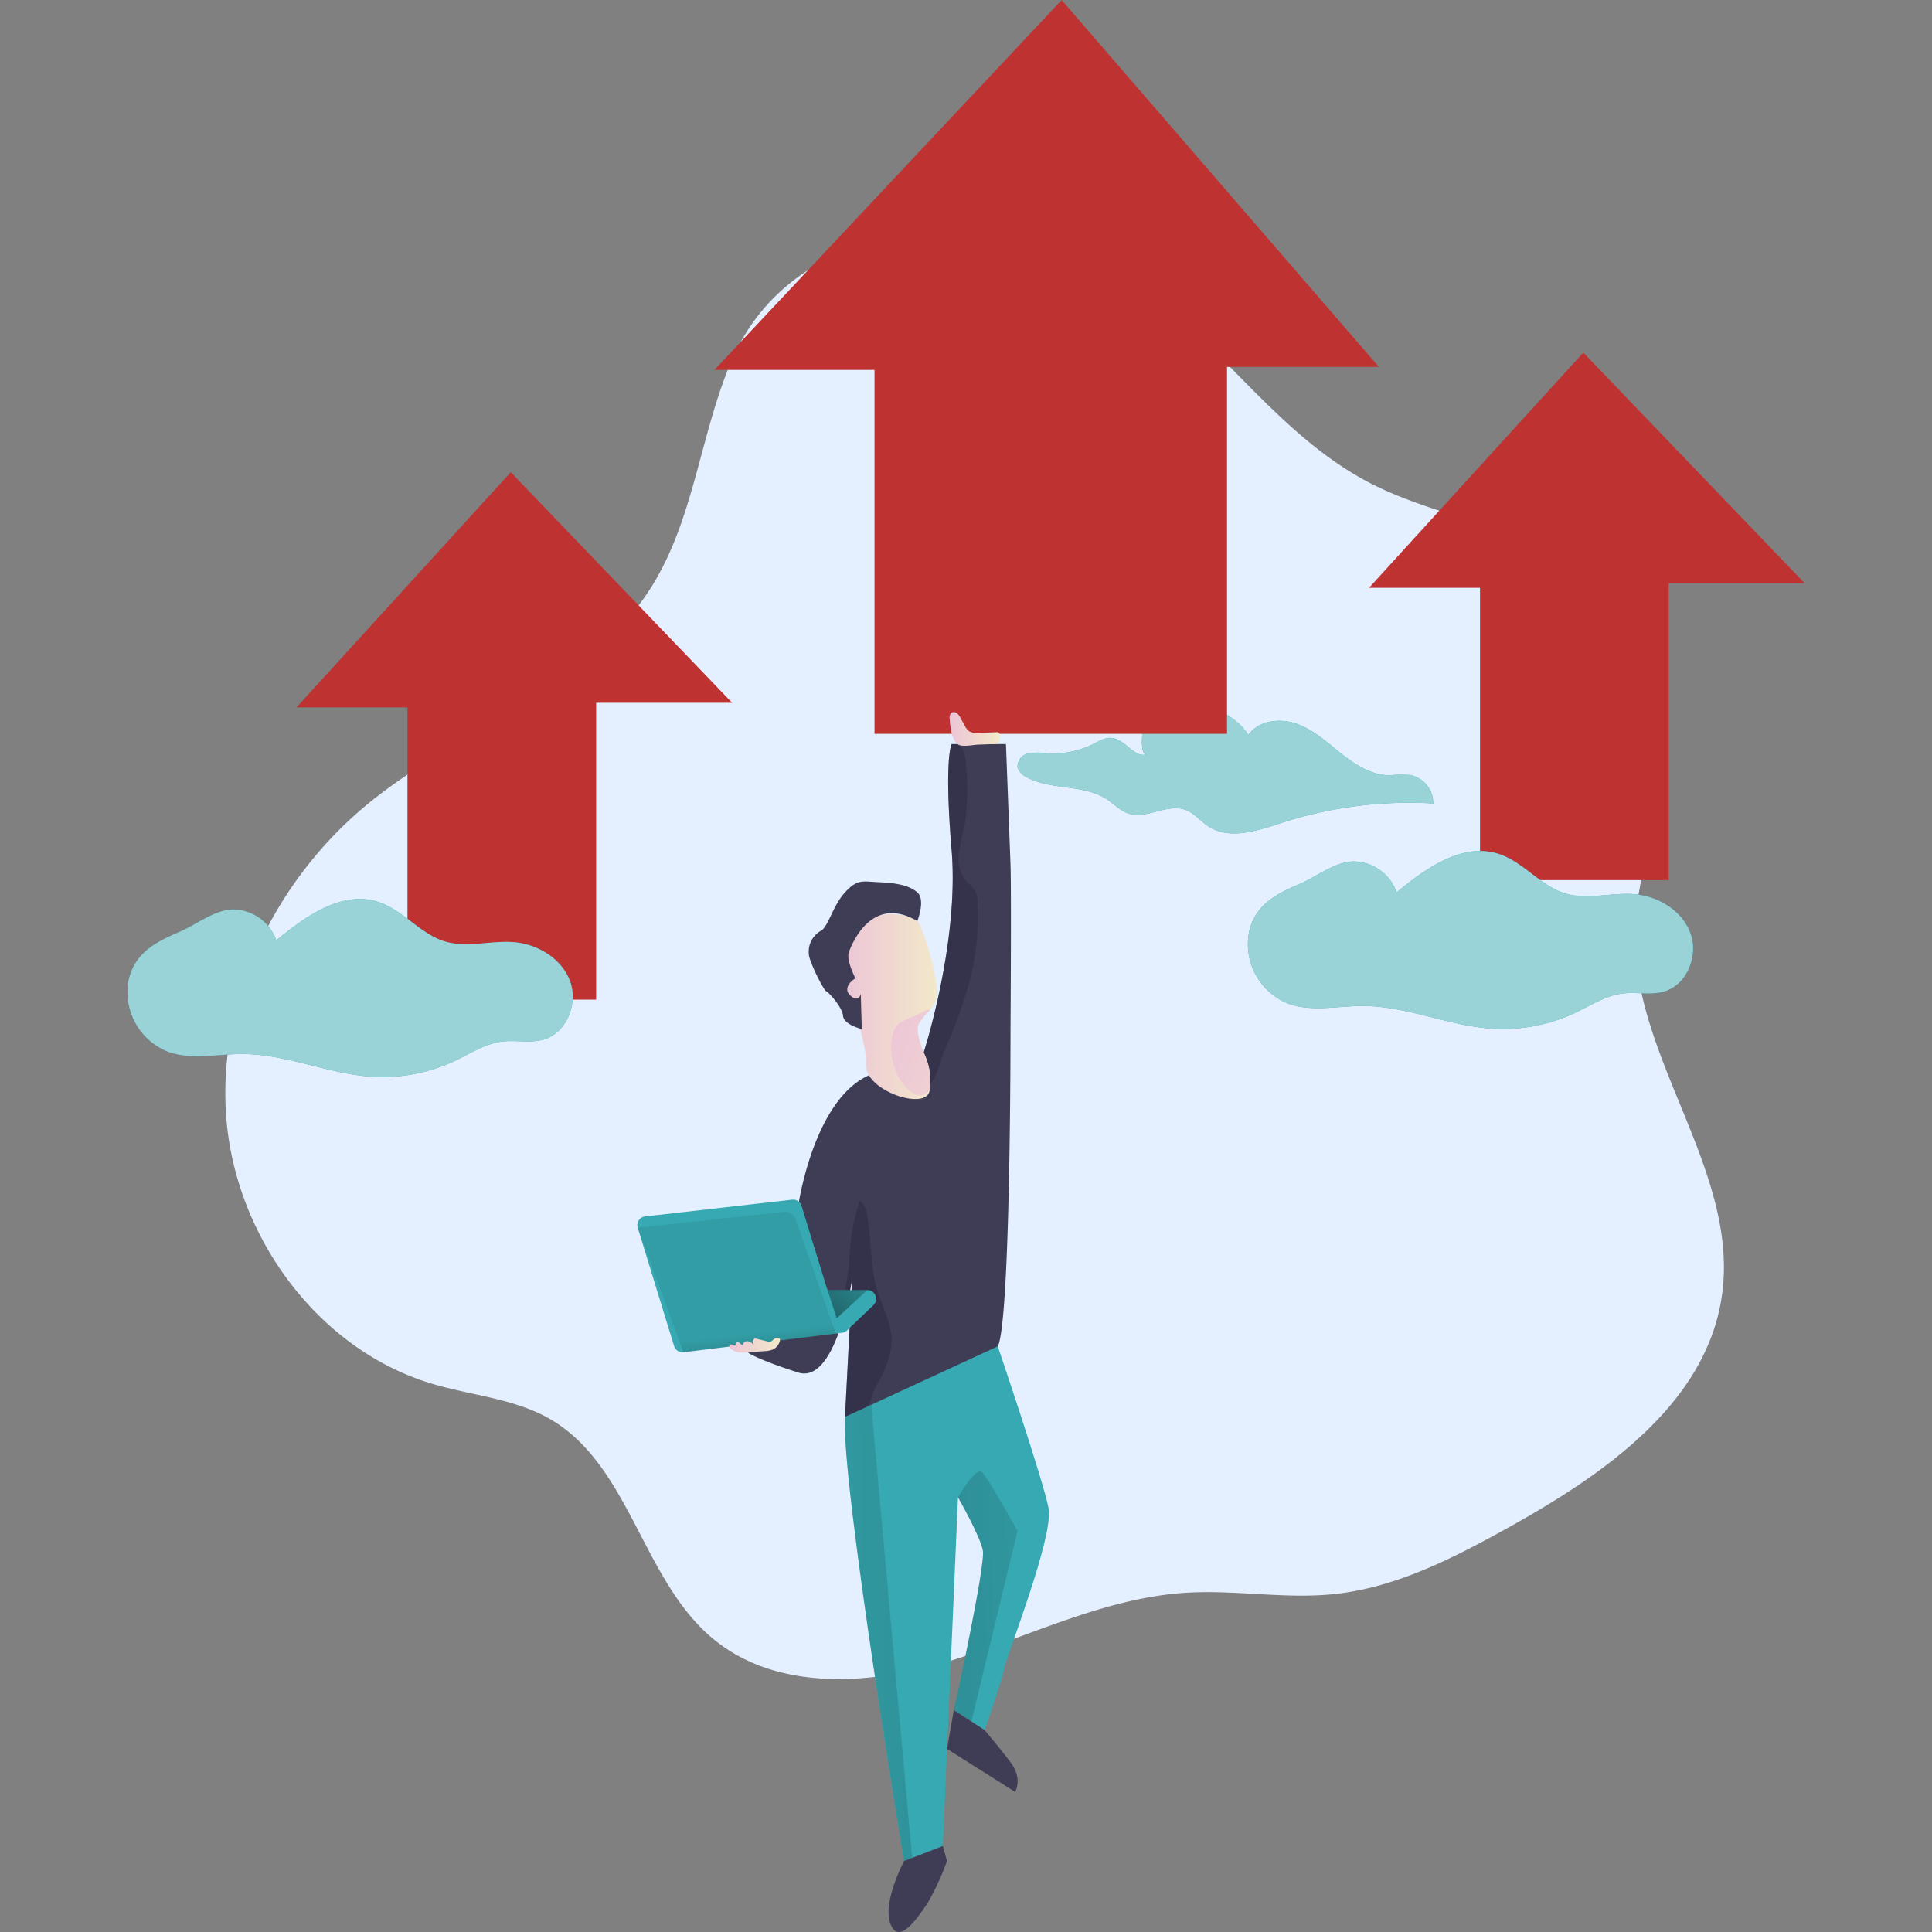 <svg xmlns="http://www.w3.org/2000/svg" xmlns:xlink="http://www.w3.org/1999/xlink" width="368" height="368" viewBox="0 0 368 368">
  <rect x="0" y="0" width="368" height="368" fill="#808080" stroke="none"/>
  <defs>
    <clipPath id="clip-path">
      <rect id="長方形_537" data-name="長方形 537" width="368" height="368" transform="translate(896 1680)" fill="#fff" stroke="#707070" stroke-width="1"/>
    </clipPath>
    <linearGradient id="linear-gradient" x1="0.002" y1="0.499" x2="0.999" y2="0.499" gradientUnits="objectBoundingBox">
      <stop offset="0" stop-color="#ecc4d7"/>
      <stop offset="0.42" stop-color="#efd4d1"/>
      <stop offset="1" stop-color="#f2eac9"/>
    </linearGradient>
    <linearGradient id="linear-gradient-2" x1="2.187" y1="0.284" x2="-7.614" y2="1.425" gradientUnits="objectBoundingBox">
      <stop offset="0" stop-opacity="0.071"/>
      <stop offset="0.08" stop-opacity="0.251"/>
      <stop offset="1"/>
    </linearGradient>
    <linearGradient id="linear-gradient-3" x1="-0.641" y1="0.527" x2="8.702" y2="0.328" xlink:href="#linear-gradient-2"/>
    <linearGradient id="linear-gradient-4" x1="0.873" y1="-0.277" x2="-2.776" y2="3.561" xlink:href="#linear-gradient-2"/>
    <linearGradient id="linear-gradient-5" x1="0.559" y1="0.867" x2="0.824" y2="2.551" gradientUnits="objectBoundingBox">
      <stop offset="0" stop-opacity="0.071"/>
      <stop offset="0.52" stop-opacity="0.831"/>
      <stop offset="0.56" stop-opacity="0.871"/>
      <stop offset="1"/>
    </linearGradient>
    <linearGradient id="linear-gradient-6" x1="0" y1="0.5" x2="1" y2="0.5" xlink:href="#linear-gradient"/>
    <linearGradient id="linear-gradient-7" x1="-0.083" y1="-0.081" x2="3.657" y2="2.585" xlink:href="#linear-gradient"/>
    <linearGradient id="linear-gradient-8" x1="0.001" y1="0.499" x2="1.001" y2="0.499" xlink:href="#linear-gradient"/>
  </defs>
  <g id="マスクグループ_46" data-name="マスクグループ 46" transform="translate(-896 -1680)" clip-path="url(#clip-path)">
    <g id="success_" transform="translate(920.26 1680)">
      <path id="パス_1677" data-name="パス 1677" d="M203.555,67.319c-5.785,13.921-7.007,29.725-15,42.5-12.119,19.391-36.325,26.885-54.012,41.362-17.582,14.4-28.75,37.115-27,59.778s17.483,44.245,39.269,50.715c7.55,2.247,15.742,2.809,22.539,6.791,15.156,8.877,17.446,30.7,31.016,41.85,12.137,9.97,29.978,8.735,44.992,4.142s29.441-12.051,45.116-13c9.347-.562,18.749,1.235,28.058.265,11.865-1.235,22.768-6.877,33.2-12.668,18.144-10.075,37.658-23.546,40.677-44.079,3.457-23.657-16.866-45.11-16.545-69.019.148-11.112,4.815-21.811,5.247-32.942a44.458,44.458,0,0,0-20.681-38.806c-10.7-6.606-23.737-8.31-34.917-14.057-15.156-7.791-25.583-22.225-38.442-33.386C263.814,36.582,217.037,34.847,203.555,67.319Z" transform="translate(-88.701 1.916)" fill="#e4efff"/>
      <path id="パス_1678" data-name="パス 1678" d="M295.666,134.139c1.951-2.784,6.056-3.247,9.26-2.093s5.772,3.537,8.433,5.655,5.723,4.081,9.124,4.136a23.653,23.653,0,0,1,4.074-.037,5.445,5.445,0,0,1,4.321,5.389,79.163,79.163,0,0,0-28.867,3.7c-4.587,1.482-9.878,3.315-13.934.685-1.513-.988-2.679-2.531-4.371-3.155-3.488-1.284-7.408,1.852-10.946.673-1.525-.519-2.661-1.766-4.007-2.661-4.451-2.957-10.631-1.7-15.335-4.241a3.087,3.087,0,0,1-1.71-1.852,2.507,2.507,0,0,1,1.945-2.636,10.1,10.1,0,0,1,3.581-.056,17.434,17.434,0,0,0,8.908-1.778c1.161-.58,2.364-1.315,3.649-1.13,2.55.364,4.426,4.149,6.717,2.988-1.673.846-1.049-4.784-.753-5.328.963-1.735,4.1-2.957,5.908-3.42C286.789,127.657,292.758,129.639,295.666,134.139Z" transform="translate(-82.141 5.844)" fill="#36a9b2"/>
      <path id="パス_1679" data-name="パス 1679" d="M295.666,134.139c1.951-2.784,6.056-3.247,9.26-2.093s5.772,3.537,8.433,5.655,5.723,4.081,9.124,4.136a23.653,23.653,0,0,1,4.074-.037,5.445,5.445,0,0,1,4.321,5.389,79.163,79.163,0,0,0-28.867,3.7c-4.587,1.482-9.878,3.315-13.934.685-1.513-.988-2.679-2.531-4.371-3.155-3.488-1.284-7.408,1.852-10.946.673-1.525-.519-2.661-1.766-4.007-2.661-4.451-2.957-10.631-1.7-15.335-4.241a3.087,3.087,0,0,1-1.71-1.852,2.507,2.507,0,0,1,1.945-2.636,10.1,10.1,0,0,1,3.581-.056,17.434,17.434,0,0,0,8.908-1.778c1.161-.58,2.364-1.315,3.649-1.13,2.55.364,4.426,4.149,6.717,2.988-1.673.846-1.049-4.784-.753-5.328.963-1.735,4.1-2.957,5.908-3.42C286.789,127.657,292.758,129.639,295.666,134.139Z" transform="translate(-82.141 5.844)" fill="#99d3d8"/>
      <path id="パス_1680" data-name="パス 1680" d="M173.089,0,106.953,70.458h30.491V139.78h67.143V69.89h28.929Z" transform="translate(4.87)" fill="#bf3232"/>
      <path id="パス_1681" data-name="パス 1681" d="M30.807,130.826,71.62,86.031l42.159,43.918H87.887V186.5H51.945V130.826Z" transform="translate(1.409 3.911)" fill="#bf3232"/>
      <path id="パス_1682" data-name="パス 1682" d="M226.217,109.042,267.03,64.247l42.159,43.918H283.3V164.72H247.355V109.042Z" transform="translate(10.291 2.92)" fill="#bf3232"/>
      <path id="パス_1683" data-name="パス 1683" d="M252.722,189.846s.049,55.259-2.408,60.432c-1.932,4.068-18.835,10.057-25.966,12.433-1.932.648-3.155,1.025-3.155,1.025l1.371-26.373a60.414,60.414,0,0,1-2.63,10.495c-1.661,4.513-4.161,8.526-7.667,7.408-7.365-2.34-9.439-3.7-9.439-3.7l-3.136-11.112s11.791-5.322,12.014-11.785,3.994-25.811,14.236-30.083l2.111-.883,8.13-3.389s6.791-20.947,5.322-38.529,0-20.218,0-20.218h10.347s.691,18.008.87,23.033S252.722,189.846,252.722,189.846Z" transform="translate(-84.504 6.162)" fill="#3f3d56"/>
      <path id="パス_1684" data-name="パス 1684" d="M243.84,180.22a96.721,96.721,0,0,1-4.741,13.31c-.926,1.852-1.482,5.9-3.371,7.1-2.013,1.278-5.723-1.438-7.618-2.29-.426-.2-.864-.4-1.29-.617l8.13-3.389s6.791-20.947,5.322-38.529,0-20.218,0-20.218h1.049a2.088,2.088,0,0,1,.463.309c1.019.87,1.167,2.364,1.235,3.7a45.358,45.358,0,0,1-.284,11.538,50.8,50.8,0,0,0-1.093,5.371,6.854,6.854,0,0,0,1.371,5.155,10.442,10.442,0,0,1,1.729,1.889,4.84,4.84,0,0,1,.463,2.136,49.062,49.062,0,0,1-1.364,14.532Z" transform="translate(-83.271 6.163)" fill="#25233a" opacity="0.399"/>
      <path id="パス_1685" data-name="パス 1685" d="M226.66,253.361a12.747,12.747,0,0,0-1.235,2.611,5.888,5.888,0,0,1-.389,1.235,3.586,3.586,0,0,1-.685.846l-.889.9c-1.932.648-3.155,1.025-3.155,1.025l1.37-26.373a60.412,60.412,0,0,1-2.63,10.495c.463-4.593,2.025-11.254,2.087-13.952a39.621,39.621,0,0,1,1.994-11.378,4.567,4.567,0,0,1,1.506,3.186c.728,4.63.482,9.433,1.852,13.915.9,2.932,2.469,5.71,2.673,8.779S228.142,250.675,226.66,253.361Z" transform="translate(-83.624 9.944)" fill="#25233a" opacity="0.398"/>
      <path id="パス_1686" data-name="パス 1686" d="M227.4,238.653l-5.019,4.822a1.654,1.654,0,0,1-.951.451l-30.207,3.7a1.648,1.648,0,0,1-1.79-1.154L182.5,223.91a1.673,1.673,0,0,1,1.4-2.142l28.028-3.192a1.654,1.654,0,0,1,1.772,1.161l4.575,14.884c.21.7.383,1.173.383,1.173h7.606a1.661,1.661,0,0,1,1.136,2.858Z" transform="translate(-85.289 9.935)" fill="#36a9b2"/>
      <path id="パス_1687" data-name="パス 1687" d="M239.333,130.993a1.272,1.272,0,0,1,.327-1.117.9.9,0,0,1,1.049.074,2.5,2.5,0,0,1,.679.9l.809,1.463a3.037,3.037,0,0,0,.809,1.056,3.087,3.087,0,0,0,1.926.346l3.3-.142a.772.772,0,0,1,.414.068.661.661,0,0,1,.222.617,3.63,3.63,0,0,1-.383,1.543l-3.7.136c-1.019.037-2.611.407-3.581.1C239.728,135.543,239.4,132.3,239.333,130.993Z" transform="translate(-82.703 5.897)" fill="url(#linear-gradient)"/>
      <path id="パス_1688" data-name="パス 1688" d="M250.573,306.692c-.346,2.08-3.7,11.693-3.7,11.693l-2.531-1.642-3.315-2.148s6.031-27.6,5.494-30.417-4.735-10.112-4.735-10.112L238.9,340.473l-7.408,2.858s-11.927-71.649-11.254-84.577l29.12-13.458s8.643,25.441,9.68,30.818S250.925,304.611,250.573,306.692Z" transform="translate(-83.571 11.15)" fill="#36a9b2"/>
      <path id="パス_1689" data-name="パス 1689" d="M238.854,318.964l12.964,8.186s1.525-2.506-.883-5.667S246,315.371,246,315.371l-5.859-3.791Z" transform="translate(-82.724 14.163)" fill="#3f3d56"/>
      <path id="パス_1690" data-name="パス 1690" d="M231.152,339.193s-4.155,7.8-2.6,11.952,5.068-.926,7.106-3.982a49.685,49.685,0,0,0,3.667-7.97l-.784-2.858Z" transform="translate(-83.208 15.288)" fill="#3f3d56"/>
      <path id="パス_1691" data-name="パス 1691" d="M252.224,279.412l-8.791,36.294-3.315-2.148s6.031-27.6,5.494-30.417-4.735-10.112-4.735-10.112,3.42-6.062,4.636-4.766S252.224,279.412,252.224,279.412Z" transform="translate(-82.667 12.186)" opacity="0.401" fill="url(#linear-gradient-2)"/>
      <path id="パス_1692" data-name="パス 1692" d="M225.254,255.955l7.791,86.3-1.531.617s-11.909-71.977-11.254-84.577Z" transform="translate(-83.571 11.634)" opacity="0.404" fill="url(#linear-gradient-3)"/>
      <path id="パス_1693" data-name="パス 1693" d="M224.692,235.071l-5.846,5.4-2.13-6.544c.21.7.383,1.173.383,1.173Z" transform="translate(-83.73 10.633)" fill="url(#linear-gradient-4)"/>
      <path id="パス_1694" data-name="パス 1694" d="M182.5,223.834l27.849-3.044a2.1,2.1,0,0,1,2.21,1.4l7.661,21.786L191.2,247.553Z" transform="translate(-85.286 10.035)" fill="url(#linear-gradient-5)"/>
      <path id="パス_1695" data-name="パス 1695" d="M234.359,187.456c-.716,1.593.945,5.47.945,5.47a12.359,12.359,0,0,1,1.191,6.908h0a2.46,2.46,0,0,1-.1.506c-.9,3.636-12.446-.21-12.094-5.291s-5.266-18.033-5.266-18.033c3.3-14.551,14.1-9.939,15.063-9.161s4.556,12.279,3.574,14.89a7.283,7.283,0,0,1-1.191,2.087A13.62,13.62,0,0,0,234.359,187.456Z" transform="translate(-83.625 7.57)" fill="url(#linear-gradient-6)"/>
      <path id="パス_1696" data-name="パス 1696" d="M234.338,168.138s1.617-4.025,0-5.457-4.321-1.815-7.377-1.945-4.013-.654-6.4,1.945-3.192,6.667-4.673,7.365a4.54,4.54,0,0,0-2,5.359c.778,2.315,2.729,6,3.118,6.124s3.056,2.982,3.186,4.673,3.568,2.506,3.568,2.506l-.191-6.667s-.389,1.753-2.013.259.778-3.247.969-3.179-1.852-3.42-1.2-5.124S225.689,163.088,234.338,168.138Z" transform="translate(-83.87 7.3)" fill="#3f3d56"/>
      <path id="パス_1697" data-name="パス 1697" d="M236.057,199.066h0a2.018,2.018,0,0,1-.457.691,2.241,2.241,0,0,1-2.259.37,4.753,4.753,0,0,1-1.9-1.438,11.409,11.409,0,0,1-2.562-9.655,4.747,4.747,0,0,1,.667-1.741c.815-1.185,2.34-1.611,3.673-2.161s2.309-1.445,2.815-1.068a13.2,13.2,0,0,0-2.118,2.611c-.716,1.593.945,5.47.945,5.47A12.35,12.35,0,0,1,236.057,199.066Z" transform="translate(-83.187 8.362)" fill="url(#linear-gradient-7)"/>
      <path id="パス_1698" data-name="パス 1698" d="M293.894,170.44a12.2,12.2,0,0,0,7.445,13.674c4.476,1.636,9.427.445,14.2.451,8.347,0,16.279,3.778,24.607,4.321A32.417,32.417,0,0,0,356.16,185.8c2.883-1.377,5.655-3.2,8.822-3.605,2.655-.34,5.426.364,7.995-.4,4.365-1.3,6.544-6.846,4.97-11.112s-6.075-7-10.612-7.408c-4.408-.37-8.964,1.136-13.2-.136-4.735-1.42-7.982-6-12.686-7.532-6.89-2.235-13.859,2.692-19.434,7.322a8.877,8.877,0,0,0-8.026-5.889c-3.642-.074-7.241,2.951-10.55,4.321C299.031,163.248,295.067,165.273,293.894,170.44Z" transform="translate(-80.234 7.048)" fill="#36a9b2"/>
      <path id="パス_1699" data-name="パス 1699" d="M293.894,170.44a12.2,12.2,0,0,0,7.445,13.674c4.476,1.636,9.427.445,14.2.451,8.347,0,16.279,3.778,24.607,4.321A32.417,32.417,0,0,0,356.16,185.8c2.883-1.377,5.655-3.2,8.822-3.605,2.655-.34,5.426.364,7.995-.4,4.365-1.3,6.544-6.846,4.97-11.112s-6.075-7-10.612-7.408c-4.408-.37-8.964,1.136-13.2-.136-4.735-1.42-7.982-6-12.686-7.532-6.89-2.235-13.859,2.692-19.434,7.322a8.877,8.877,0,0,0-8.026-5.889c-3.642-.074-7.241,2.951-10.55,4.321C299.031,163.248,295.067,165.273,293.894,170.44Z" transform="translate(-80.234 7.048)" fill="#99d3d8"/>
      <path id="パス_1700" data-name="パス 1700" d="M89.768,179.191a12.2,12.2,0,0,0,7.451,13.674c4.476,1.636,9.421.438,14.2.451,8.34,0,16.273,3.772,24.6,4.321a32.436,32.436,0,0,0,16.02-3.087c2.883-1.371,5.649-3.2,8.822-3.605,2.655-.333,5.426.37,7.995-.4,4.358-1.3,6.544-6.853,4.97-11.112s-6.081-7.007-10.612-7.408c-4.408-.377-8.964,1.13-13.2-.136-4.741-1.42-7.988-6.007-12.687-7.532-6.89-2.241-13.859,2.692-19.434,7.316a8.877,8.877,0,0,0-8.026-5.883c-3.642-.074-7.241,2.945-10.55,4.321C94.9,172,90.953,174.055,89.768,179.191Z" transform="translate(-89.512 7.446)" fill="#36a9b2"/>
      <path id="パス_1701" data-name="パス 1701" d="M89.768,179.191a12.2,12.2,0,0,0,7.451,13.674c4.476,1.636,9.421.438,14.2.451,8.34,0,16.273,3.772,24.6,4.321a32.436,32.436,0,0,0,16.02-3.087c2.883-1.371,5.649-3.2,8.822-3.605,2.655-.333,5.426.37,7.995-.4,4.358-1.3,6.544-6.853,4.97-11.112s-6.081-7.007-10.612-7.408c-4.408-.377-8.964,1.13-13.2-.136-4.741-1.42-7.988-6.007-12.687-7.532-6.89-2.241-13.859,2.692-19.434,7.316a8.877,8.877,0,0,0-8.026-5.883c-3.642-.074-7.241,2.945-10.55,4.321C94.9,172,90.953,174.055,89.768,179.191Z" transform="translate(-89.512 7.446)" fill="#99d3d8"/>
      <path id="パス_1702" data-name="パス 1702" d="M200.609,246.448a5.817,5.817,0,0,0,1.908.068l3.439-.241a5.229,5.229,0,0,0,1.309-.216,2.469,2.469,0,0,0,1.543-1.716.617.617,0,0,0,0-.352c-.117-.352-.617-.327-.945-.117s-.549.537-.914.617a1.445,1.445,0,0,1-.58-.068l-1.945-.494a.8.8,0,0,0-.34-.037c-.426.068-.463.661-.4,1.087a1.475,1.475,0,0,0-1.117-.587.833.833,0,0,0-.827.827l-.765-.617c-.1-.08-.247-.167-.364-.1a.321.321,0,0,0-.111.179l-.259.661c.068-.173-.975-.617-1.043,0C199.164,245.874,200.257,246.356,200.609,246.448Z" transform="translate(-84.527 11.078)" fill="url(#linear-gradient-8)"/>
    </g>
  </g>
</svg>
